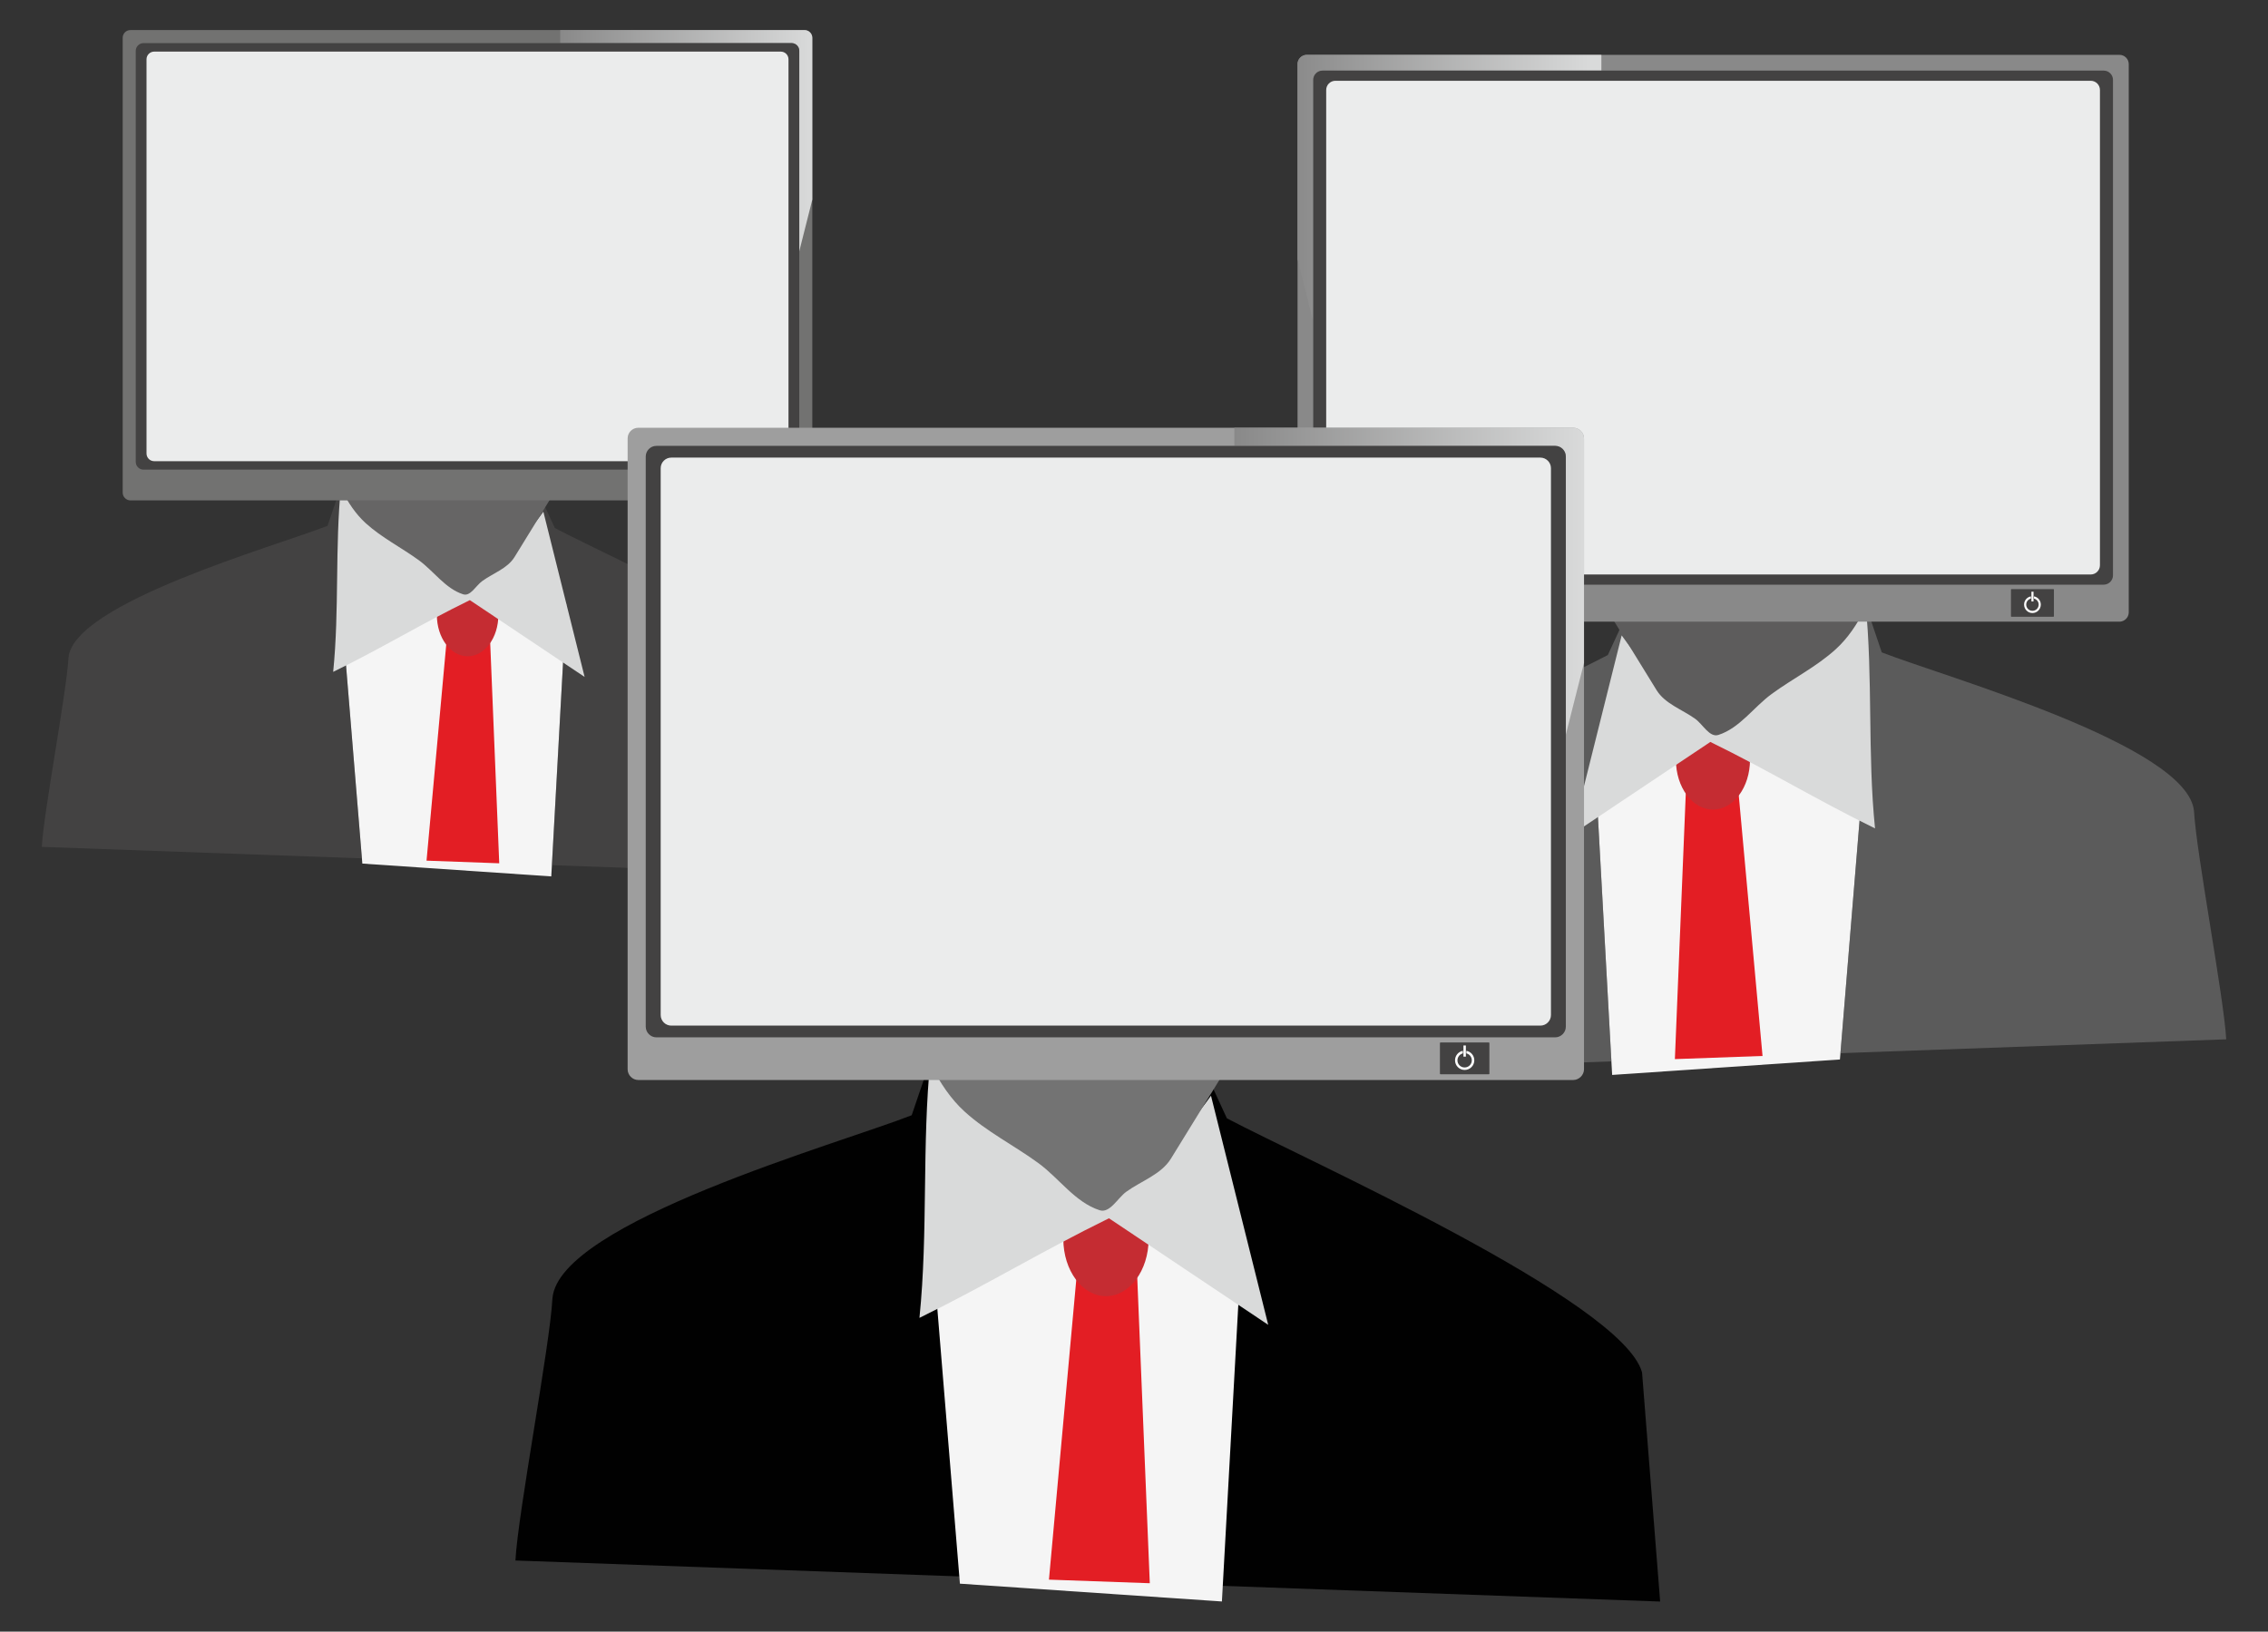 <?xml version="1.0" encoding="utf-8"?>
<svg version="1.1"
	 id="Layer_1" image-rendering="optimizeQuality" shape-rendering="geometricPrecision" text-rendering="geometricPrecision"
	 xmlns="http://www.w3.org/2000/svg" xmlns:xlink="http://www.w3.org/1999/xlink" x="0px" y="0px" viewBox="0 0 2309.077 1661.215"
	 enable-background="new 0 0 2309.077 1661.215" xml:space="preserve">
<rect x="0" y="0" width="2309.077" height="1661.215" fill="#333333" stroke="none"/>
<g>
	<path fill="#434242" d="M346.145,498.058l205.633,11.192l13.132,28.353c56.407,29.92,290.617,134.079,304.794,186.607
		l13.281,168.178l-840.44-30.144c1.791-34.471,25.368-158.03,27.159-192.501c4.701-55.81,211.304-113.785,263.757-134.378
		L346.145,498.058z"/>
	<polygon fill="#010101" points="561.851,880.822 368.454,873.883 346.145,602.74 576.549,614.976 	"/>
	<polygon fill="#F5F5F5" points="346.145,602.74 576.549,614.976 561.254,892.313 368.902,879.255 	"/>
	<polygon fill="#E31E24" points="454.93,649.522 498.877,649.522 508.279,878.957 434.263,876.271 	"/>
	<path fill="#C52C32" d="M472.315,603.71c17.31,0,35.068-0.821,35.068,22.458c0,23.205-13.953,42.007-31.263,42.007
		s-31.337-18.802-31.337-42.007C444.783,602.889,455.079,603.71,472.315,603.71z"/>
	<path fill="#D9DADA" d="M347.264,493.88c37.008,39.843,77.075,74.986,126.469,96.102c32.158-12.386,57.303-37.829,79.463-69.017
		l42.007,168.252l-116.844-78.194c-50.14,24.473-89.013,48.573-139.153,73.046C345.622,620.498,340.847,557.375,347.264,493.88z"/>
	<path fill="#666565" d="M586.846,464.855l-256.072-50.886c4.477,20.668,9.252,41.336,13.505,62.153
		c1.567,7.611,0.298,15.967,3.731,22.906c6.193,12.386,14.102,24.324,24.324,33.65c16.266,14.773,36.411,24.846,54.244,37.829
		c15.221,11.192,26.861,28.726,44.842,34.546c7.536,2.537,13.132-8.879,19.623-13.505c11.043-7.984,25.592-12.759,32.755-24.324
		L586.846,464.855z"/>
	<path fill="#727271" d="M132.752,30.608h686.439c4.328,0,7.834,3.656,7.834,7.834v463.197c0,4.178-3.581,7.834-7.834,7.834H132.752
		c-4.178,0-7.834-3.581-7.834-7.834V38.442C124.917,34.115,128.424,30.608,132.752,30.608z"/>
	
		<linearGradient id="SVGID_1_" gradientUnits="userSpaceOnUse" x1="-119.532" y1="1630.269" x2="-116.782" y2="1630.269" gradientTransform="matrix(93.356 0 0 -81.93 11729.309 133711.828)">
		<stop  offset="0" style="stop-color:#898989"/>
		<stop  offset="1" style="stop-color:#D9DADA"/>
	</linearGradient>
	<path fill="url(#SVGID_1_)" d="M570.357,30.608h248.834c4.328,0,7.834,3.656,7.834,7.834v164.745l-13.281,52.677V51.723
		c0-4.253-3.507-7.834-7.834-7.834H570.357V30.608z"/>
	<path fill="#434242" d="M146.033,43.889H805.91c4.328,0,7.834,3.581,7.834,7.834v418.579c0,4.253-3.581,7.834-7.834,7.834H146.033
		c-4.253,0-7.834-3.507-7.834-7.834V51.723C138.198,47.47,141.78,43.889,146.033,43.889z"/>
	<path fill="#434242" d="M721.672,481.941h35.516c0.224,0,0.373,0.149,0.373,0.373v22.533c0,0.224-0.149,0.373-0.373,0.373h-35.516
		c-0.224,0-0.373-0.149-0.373-0.373v-22.533C721.299,482.091,721.448,481.941,721.672,481.941z"/>
	<path fill="#EBECEC" d="M157.001,52.544h637.941c4.327,0,7.834,3.508,7.834,7.834v401.343c0,4.327-3.508,7.834-7.834,7.834H157.001
		c-4.327,0-7.834-3.508-7.834-7.834V60.378C149.166,56.052,152.674,52.544,157.001,52.544z"/>
	<path fill="#FEFEFE" d="M740.698,488.06c3.358,0.597,5.82,3.507,5.82,6.939c0,3.954-3.134,7.088-7.088,7.088
		c-3.88,0-7.088-3.134-7.088-7.088c0-3.432,2.537-6.342,5.82-6.939v1.865c-2.313,0.597-4.029,2.611-4.029,5.074
		c0,2.91,2.388,5.298,5.297,5.298s5.298-2.388,5.298-5.298c0-2.462-1.716-4.477-4.029-5.074V488.06z"/>
	<rect x="738.534" y="484.105" fill="#FEFEFE" width="1.772" height="8.198"/>
	<path fill="#5B5B5B" d="M1900.631,619.229l-247.864,13.505l-15.818,34.173c-68.047,36.038-350.233,161.612-367.394,224.883
		l-15.967,202.723l1012.945-36.337c-2.164-41.559-30.591-190.487-32.755-232.046c-5.596-67.226-254.654-137.139-317.926-161.91
		L1900.631,619.229z"/>
	<polygon fill="#010101" points="1640.605,1080.636 1873.77,1072.279 1900.631,745.474 1622.921,760.173 	"/>
	<polygon fill="#F5F5F5" points="1900.631,745.474 1622.921,760.173 1641.351,1094.439 1873.248,1078.696 	"/>
	<polygon fill="#E31E24" points="1769.536,801.807 1716.561,801.807 1705.219,1078.323 1794.457,1075.114 	"/>
	<path fill="#C52C32" d="M1748.495,746.594c-20.817,0-42.231-0.97-42.231,27.01s16.862,50.662,37.754,50.662
		c20.817,0,37.679-22.682,37.679-50.662S1769.312,746.594,1748.495,746.594z"/>
	<path fill="#D9DADA" d="M1899.288,614.156c-44.619,48.051-92.893,90.431-152.434,115.874
		c-38.724-14.923-69.092-45.589-95.803-83.119l-50.662,202.723l140.944-94.236c60.362,29.547,107.293,58.497,167.655,88.043
		C1901.228,766.814,1906.973,690.783,1899.288,614.156z"/>
	<path fill="#5D5C5C" d="M1610.536,579.237l308.674-61.332c-5.447,24.921-11.267,49.841-16.34,74.911
		c-1.865,9.103-0.373,19.25-4.477,27.532c-7.461,14.997-17.012,29.398-29.323,40.589c-19.623,17.907-43.872,29.92-65.361,45.663
		c-18.355,13.43-32.382,34.62-54.094,41.634c-9.103,2.984-15.818-10.67-23.652-16.34c-13.281-9.55-30.815-15.296-39.396-29.248
		L1610.536,579.237z"/>
	<path fill="#898989" d="M2157.822,55.827h-827.383c-5.223,0-9.401,4.402-9.401,9.401v558.329c0,5.074,4.328,9.401,9.401,9.401
		h827.383c5.074,0,9.476-4.253,9.476-9.401V65.228C2167.297,60.08,2163.044,55.827,2157.822,55.827z"/>
	
		<linearGradient id="SVGID_2_" gradientUnits="userSpaceOnUse" x1="53156.09" y1="-4262.403" x2="64554.953" y2="-4262.403" gradientTransform="matrix(0.027 0 0 -0.027 -121.526 75.911)">
		<stop  offset="0" style="stop-color:#898989"/>
		<stop  offset="1" style="stop-color:#D9DADA"/>
	</linearGradient>
	<path fill="url(#SVGID_2_)" d="M1630.383,55.827h-299.944c-5.223,0-9.401,4.402-9.401,9.401v198.62l15.967,63.496V81.27
		c0-5.148,4.253-9.401,9.476-9.401h283.902V55.827z"/>
	<path fill="#434242" d="M2141.78,71.869H1346.48c-5.223,0-9.476,4.253-9.476,9.401v504.533c0,5.148,4.328,9.476,9.476,9.476
		h795.299c5.148,0,9.476-4.253,9.476-9.476V81.27C2151.256,76.122,2147.003,71.869,2141.78,71.869z"/>
	<path fill="#434242" d="M2090.595,599.83h-42.679c-0.298,0-0.522,0.224-0.522,0.448v27.159c0,0.224,0.224,0.522,0.522,0.522h42.679
		c0.299,0,0.522-0.298,0.522-0.522v-27.159C2091.118,600.054,2090.894,599.83,2090.595,599.83z"/>
	<path fill="#EBECEC" d="M1359.612,82.24h768.961c5.192,0,9.401,4.209,9.401,9.401v483.865c0,5.192-4.209,9.401-9.401,9.401
		h-768.961c-5.192,0-9.401-4.209-9.401-9.401V91.641C1350.211,86.449,1354.42,82.24,1359.612,82.24z"/>
	<path fill="#FEFEFE" d="M2067.689,607.217c-3.955,0.672-6.939,4.178-6.939,8.357c0,4.701,3.805,8.581,8.506,8.581
		c4.701,0,8.506-3.88,8.506-8.581c0-4.178-2.985-7.685-6.939-8.357v2.238c2.761,0.672,4.775,3.134,4.775,6.118
		c0,3.507-2.835,6.342-6.342,6.342c-3.507,0-6.342-2.835-6.342-6.342c0-2.984,2.015-5.447,4.775-6.118V607.217z"/>
	<rect x="2068.211" y="602.441" fill="#FEFEFE" width="2.135" height="9.881"/>
	<path fill="#010101" d="M945.809,1083.769l285.171,15.52l18.131,39.321c78.269,41.485,403.059,185.935,422.682,258.758
		l18.429,233.24l-1165.454-41.783c2.462-47.827,35.217-219.213,37.68-266.965c6.491-77.448,293.005-157.806,365.753-186.383
		L945.809,1083.769z"/>
	<polygon fill="#010101" points="1244.932,1614.641 976.699,1605.016 945.809,1228.966 1265.302,1245.903 	"/>
	<polygon fill="#F5F5F5" points="945.809,1228.966 1265.302,1245.903 1244.037,1630.533 977.296,1612.402 	"/>
	<polygon fill="#E31E24" points="1096.602,1293.805 1157.56,1293.805 1170.618,1611.954 1067.95,1608.298 	"/>
	<path fill="#C52C32" d="M1120.776,1230.235c24.025,0,48.648-1.119,48.648,31.188c0,32.158-19.474,58.273-43.425,58.273
		c-24.025,0-43.425-26.115-43.425-58.273C1082.574,1229.115,1096.825,1230.235,1120.776,1230.235z"/>
	<path fill="#D9DADA" d="M947.376,1077.95c51.259,55.288,106.771,104.01,175.34,133.333c44.544-17.236,79.463-52.527,110.203-95.728
		l58.273,233.315l-162.134-108.487c-69.465,34.023-123.41,67.375-192.949,101.399
		C945.063,1253.589,938.422,1166.068,947.376,1077.95z"/>
	<path fill="#737373" d="M1279.553,1037.733l-355.158-70.584c6.267,28.726,12.908,57.377,18.802,86.178
		c2.164,10.52,0.373,22.16,5.148,31.71c8.581,17.236,19.549,33.8,33.725,46.708c22.608,20.593,50.513,34.471,75.21,52.527
		c21.115,15.445,37.306,39.843,62.227,47.901c10.446,3.432,18.28-12.311,27.159-18.802c15.296-11.043,35.516-17.609,45.439-33.651
		L1279.553,1037.733z"/>
	<path fill="#9E9E9E" d="M649.819,435.532h951.987c5.969,0,10.893,4.999,10.893,10.819v642.343c0,5.82-5.074,10.893-10.893,10.893
		H649.819c-5.82,0-10.819-4.924-10.819-10.893V446.351C639,440.382,643.85,435.532,649.819,435.532z"/>
	
		<linearGradient id="SVGID_3_" gradientUnits="userSpaceOnUse" x1="-117.663" y1="1627.998" x2="-114.913" y2="1627.998" gradientTransform="matrix(129.477 0 0 -113.628 16491.293 185577.719)">
		<stop  offset="0" style="stop-color:#898989"/>
		<stop  offset="1" style="stop-color:#D9DADA"/>
	</linearGradient>
	<path fill="url(#SVGID_3_)" d="M1256.721,435.532h345.085c5.969,0,10.893,4.999,10.893,10.819v228.465l-18.504,73.121V464.855
		c0-5.969-4.85-10.893-10.819-10.893h-326.656V435.532z"/>
	<path fill="#434242" d="M668.249,453.962h915.128c5.969,0,10.819,4.924,10.819,10.893v580.414c0,5.969-4.924,10.894-10.819,10.894
		H668.249c-5.894,0-10.819-4.924-10.819-10.894V464.855C657.43,458.886,662.28,453.962,668.249,453.962z"/>
	<path fill="#434242" d="M1466.607,1061.386h49.17c0.298,0,0.597,0.298,0.597,0.597v31.188c0,0.298-0.298,0.597-0.597,0.597h-49.17
		c-0.373,0-0.597-0.298-0.597-0.597v-31.188C1466.01,1061.684,1466.234,1061.386,1466.607,1061.386z"/>
	<path fill="#EBECEC" d="M683.47,465.9h884.76c5.975,0,10.819,4.844,10.819,10.819v556.687c0,5.975-4.844,10.819-10.819,10.819
		H683.47c-5.975,0-10.819-4.844-10.819-10.819V476.719C672.651,470.743,677.495,465.9,683.47,465.9z"/>
	<path fill="#FEFEFE" d="M1492.946,1069.891c4.626,0.821,8.058,4.85,8.058,9.7c0,5.372-4.402,9.774-9.849,9.774
		c-5.372,0-9.774-4.402-9.774-9.774c0-4.85,3.432-8.879,7.984-9.7v2.611c-3.134,0.746-5.521,3.656-5.521,7.088
		c0,4.029,3.283,7.237,7.312,7.237c4.029,0,7.312-3.208,7.312-7.237c0-3.432-2.313-6.342-5.521-7.088V1069.891z"/>
	<rect x="1489.961" y="1064.445" fill="#FEFEFE" width="2.457" height="11.369"/>
</g>
</svg>
